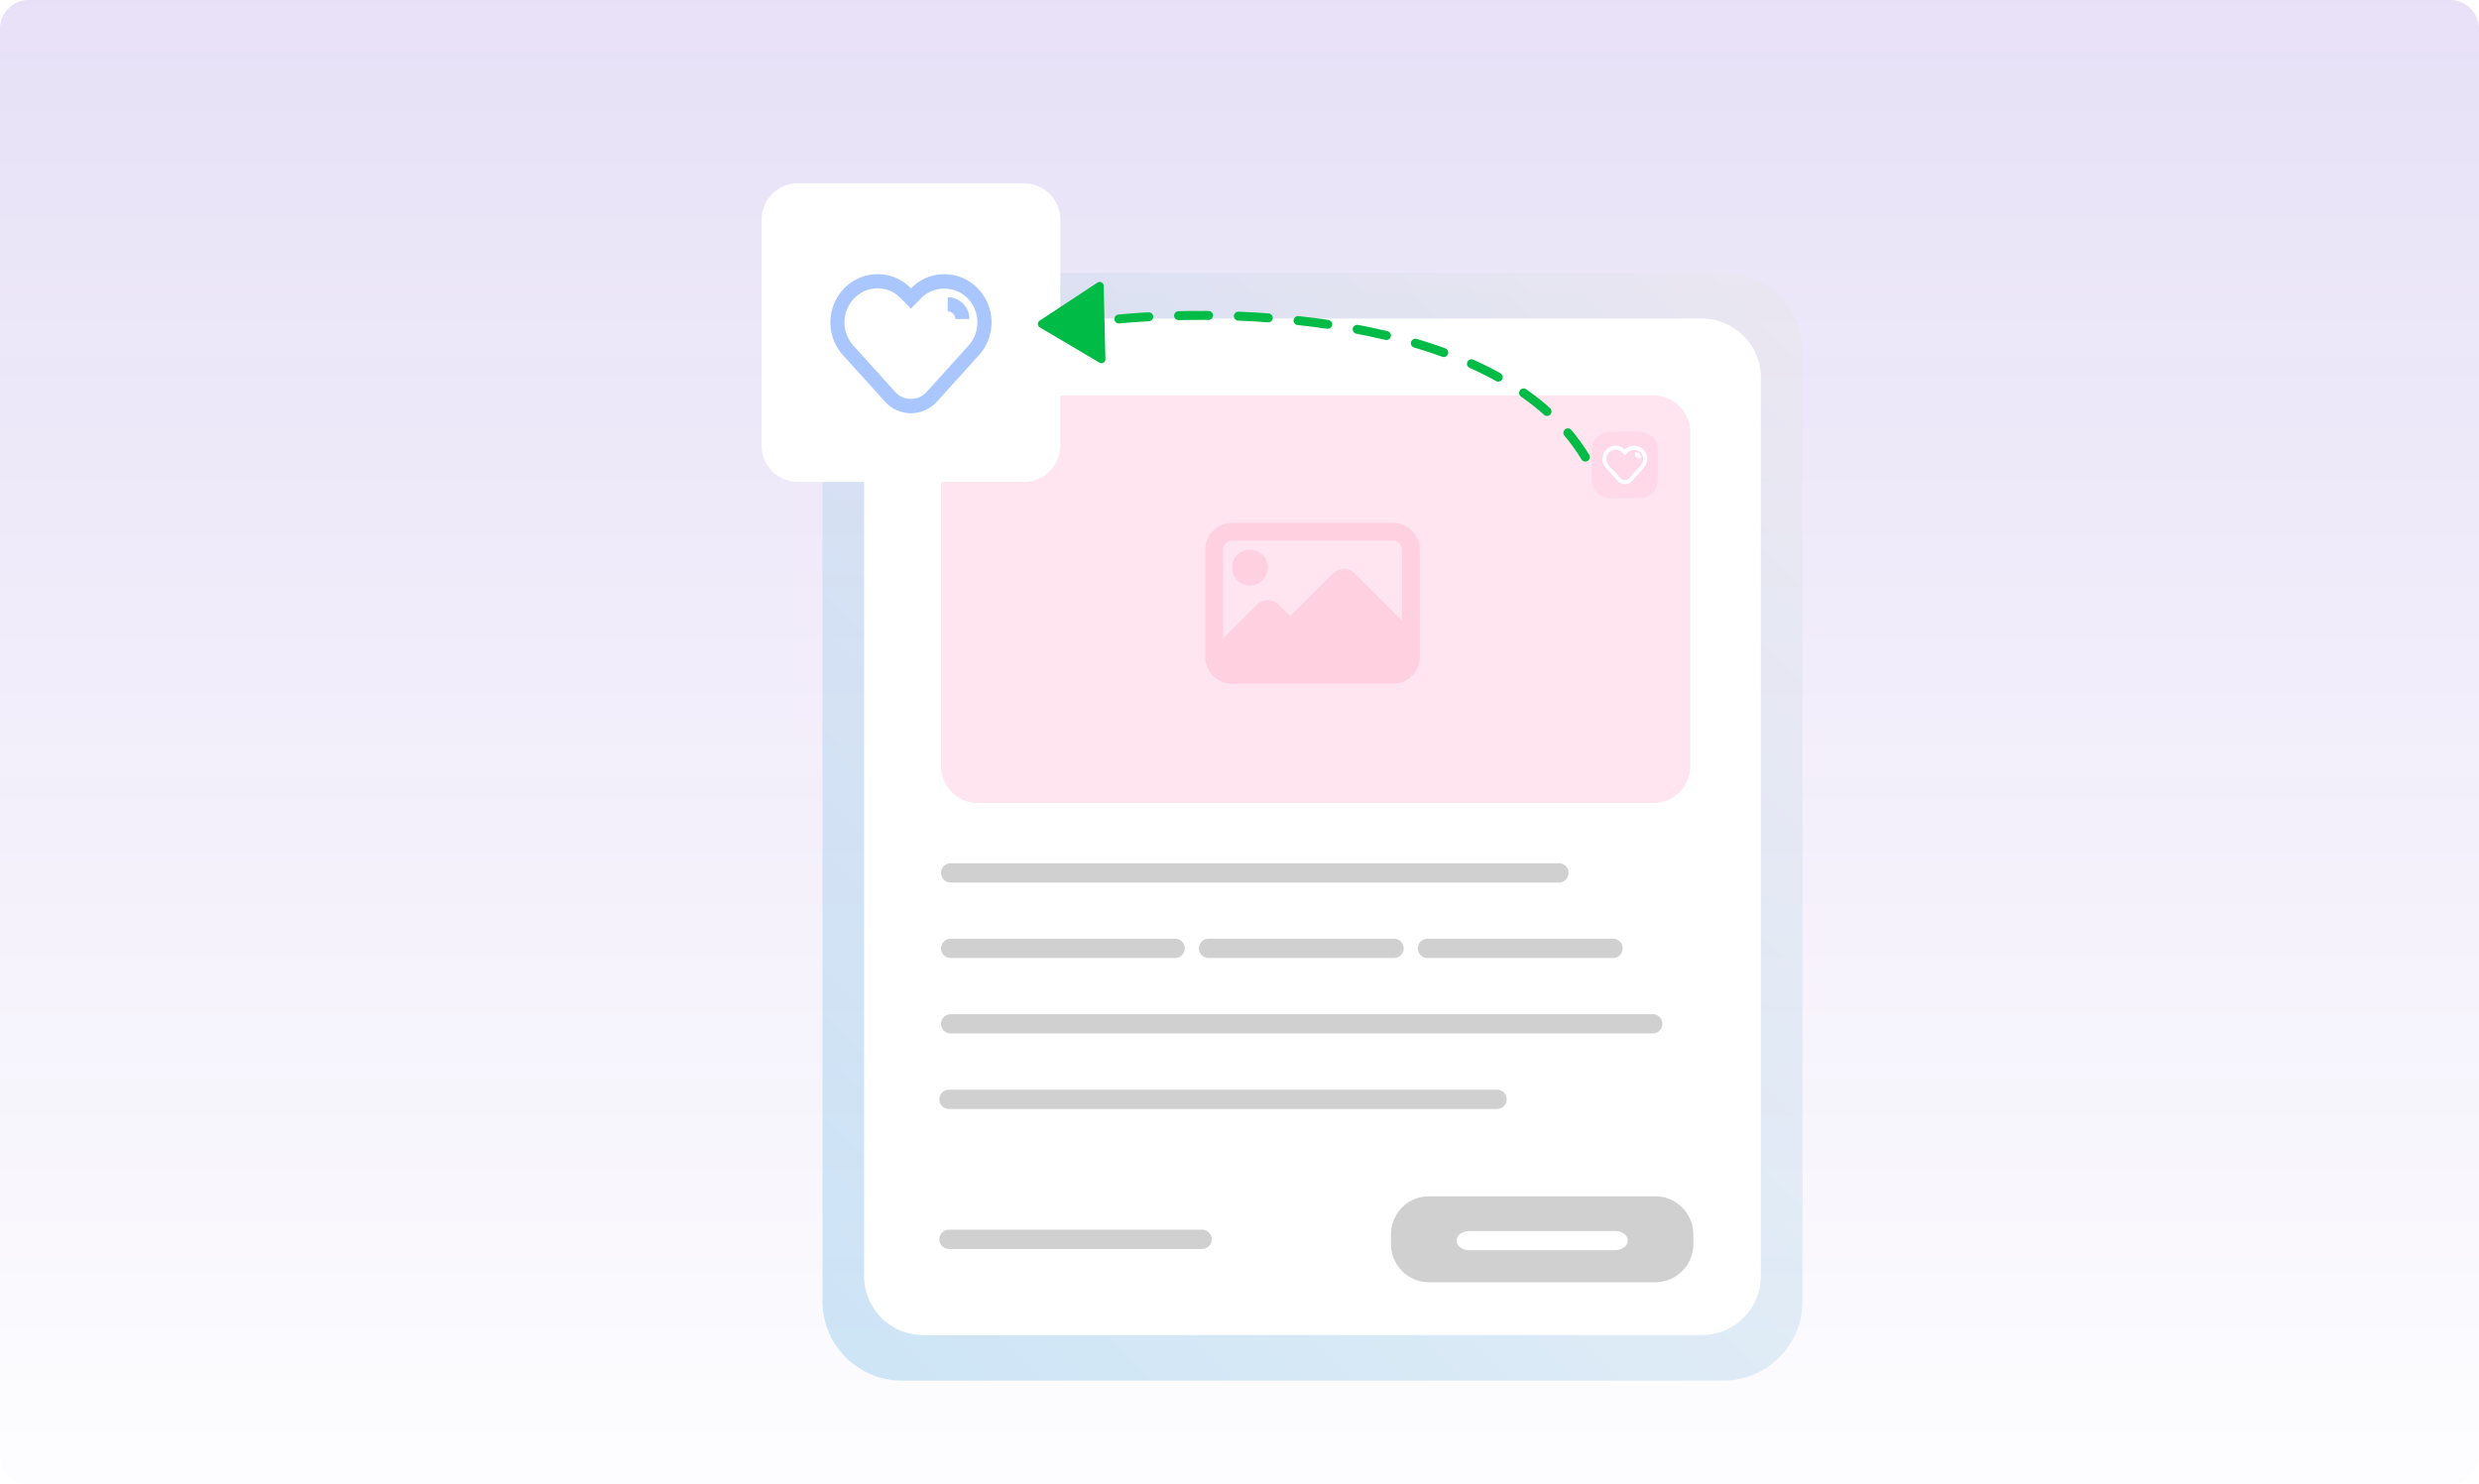 <svg xmlns="http://www.w3.org/2000/svg" xmlns:v="https://vecta.io/nano" width="344" height="206" fill="none"><g clip-path="url(#D)"><path fill="#fff" d="M0 0h344v206H0z"></path><path d="M0 4a4 4 0 0 1 4-4h336a4 4 0 0 1 4 4v198a4 4 0 0 1-4 4H4a4 4 0 0 1-4-4V4z" fill="url(#B)"></path><g opacity=".35"><path d="M239.12 191.631c6.08 0 11.006-4.926 11.006-11.007V48.901c0-6.081-4.926-11.007-11.006-11.007H125.14c-6.08 0-11.006 4.926-11.006 11.007v131.723c0 6.081 4.926 11.007 11.006 11.007h113.98z" fill="url(#C)"></path></g><path d="M128.106 44.216h108.04c4.527 0 8.199 3.672 8.199 8.199v124.703a8.2 8.2 0 0 1-8.199 8.199h-108.04a8.2 8.2 0 0 1-8.199-8.199V52.406c.009-4.527 3.68-8.191 8.199-8.191z" fill="#fff"></path><path opacity=".5" d="M135.707 54.89h93.727c2.833 0 5.126 2.293 5.126 5.125v46.328c0 2.833-2.293 5.126-5.126 5.126h-93.727c-2.832 0-5.125-2.293-5.125-5.126V60.016c.008-2.833 2.301-5.125 5.125-5.125z" fill="#ffcde0"></path><g fill="#d0d0d0"><path d="M131.919 130.3h31.143a1.34 1.34 0 0 1 1.338 1.338c0 .739-.599 1.337-1.338 1.337h-31.143c-.739 0-1.337-.598-1.337-1.337.008-.74.606-1.338 1.337-1.338zm35.787 0h25.743c.739 0 1.337.598 1.337 1.338s-.598 1.337-1.337 1.337h-25.743c-.74 0-1.338-.598-1.338-1.337.008-.74.607-1.338 1.338-1.338zm30.378 0h25.744c.739 0 1.337.598 1.337 1.338s-.598 1.337-1.337 1.337h-25.744c-.739 0-1.337-.598-1.337-1.337.008-.74.606-1.338 1.337-1.338zm-66.398 20.959h76.05c.739 0 1.337.598 1.337 1.337s-.598 1.338-1.337 1.338h-76.05c-.739 0-1.337-.598-1.337-1.338.008-.739.598-1.337 1.337-1.337zm.233-31.434h84.407c.739 0 1.337.598 1.337 1.338s-.598 1.337-1.337 1.337h-84.407c-.739 0-1.337-.598-1.337-1.337.008-.74.606-1.338 1.337-1.338zm0 20.951h97.424c.739 0 1.337.598 1.337 1.337s-.598 1.338-1.337 1.338h-97.424c-.739 0-1.337-.598-1.337-1.338.008-.739.606-1.337 1.337-1.337zm-.233 29.912h35.122c.739 0 1.337.599 1.337 1.338s-.598 1.337-1.337 1.337h-35.122c-.739 0-1.337-.598-1.337-1.337.008-.748.598-1.338 1.337-1.338zm98.006 7.294H198.3c-2.916 0-5.283-2.368-5.283-5.283v-1.363c0-2.915 2.367-5.283 5.283-5.283h31.392a5.29 5.29 0 0 1 5.283 5.283v1.363a5.29 5.29 0 0 1-5.283 5.283z"></path></g><path d="M203.874 170.871h20.26c.964 0 1.753.598 1.753 1.329s-.781 1.329-1.753 1.329h-20.26c-.964 0-1.753-.598-1.753-1.329 0-.739.781-1.329 1.753-1.329z" fill="#fff"></path><g fill="#fed0e0"><path d="M175.925 78.78c0 1.371-1.114 2.484-2.484 2.484s-2.484-1.113-2.484-2.484 1.113-2.484 2.484-2.484a2.48 2.48 0 0 1 2.484 2.484zm17.378-6.205h-22.337a3.73 3.73 0 0 0-3.722 3.721V91.19c0 .075.017.133.017.208a.88.88 0 0 0 .041.44c.316 1.778 1.853 3.074 3.655 3.074h22.338a3.73 3.73 0 0 0 3.721-3.722V76.296a3.71 3.71 0 0 0-3.713-3.721zm-22.337 2.475h22.337a1.25 1.25 0 0 1 1.246 1.246v9.852l-6.529-6.529c-.848-.847-2.226-.847-3.082 0l-5.906 5.906-1.562-1.562c-.847-.847-2.226-.847-3.082 0l-4.668 4.669V76.296a1.25 1.25 0 0 1 1.246-1.246z"></path></g><g opacity=".5"><path d="M227.565 69.12h-4.195a2.49 2.49 0 0 1-2.492-2.492v-4.195a2.49 2.49 0 0 1 2.492-2.492h4.195a2.49 2.49 0 0 1 2.492 2.492v4.195a2.49 2.49 0 0 1-2.492 2.492z" fill="#ffcde0"></path></g><path d="M225.472 67.201c-.374 0-.739-.166-.997-.449l-1.62-1.786c-.664-.731-.639-1.861.05-2.559.341-.349.798-.548 1.279-.548a1.78 1.78 0 0 1 1.28.54c.34-.349.797-.54 1.279-.54s.939.191 1.288.548c.689.706.706 1.828.049 2.559l-1.62 1.786a1.3 1.3 0 0 1-.988.449zm-1.288-4.793a1.23 1.23 0 0 0-.897.382c-.49.498-.506 1.296-.033 1.819l1.62 1.786a.82.82 0 0 0 1.188 0l1.62-1.786c.473-.523.457-1.321-.034-1.819a1.27 1.27 0 0 0-1.786 0l-.39.399-.39-.399c-.241-.249-.557-.382-.898-.382zm3.531 1.18h-.54c0-.158-.133-.291-.291-.291v-.54c.457-.008.831.366.831.831z" fill="#fff"></path><path opacity=".12" fill="url(#A)" d="M93.919 15h64.163v64.163H93.919z"></path><path d="M142.095 66.893h-31.367c-2.783 0-5.042-2.259-5.042-5.042V30.484c0-2.783 2.259-5.042 5.042-5.042h31.367c2.783 0 5.042 2.259 5.042 5.042v31.367a5.05 5.05 0 0 1-5.042 5.042z" fill="#fff"></path><path d="M126.411 57.358c-1.362 0-2.675-.59-3.605-1.611l-5.84-6.463a6.78 6.78 0 0 1 .174-9.254c1.238-1.271 2.883-1.969 4.636-1.969s3.397.698 4.635 1.961c1.238-1.263 2.882-1.961 4.635-1.961a6.42 6.42 0 0 1 4.635 1.969 6.78 6.78 0 0 1 .175 9.254l-5.84 6.463c-.93 1.022-2.243 1.611-3.605 1.611zm-4.635-17.336c-1.221 0-2.368.49-3.232 1.379-1.761 1.811-1.819 4.693-.124 6.571l5.839 6.463c1.122 1.246 3.174 1.246 4.295 0l5.84-6.463c1.695-1.877 1.645-4.76-.125-6.571-1.728-1.778-4.735-1.778-6.462 0l-1.404 1.437-1.404-1.437c-.856-.889-2.002-1.379-3.223-1.379zm12.751 4.261h-1.961c0-.582-.473-1.055-1.055-1.055v-1.96a3.01 3.01 0 0 1 3.016 3.015z" fill="#a9c6ff"></path><path d="M219.989 63.446c-12.369-20.435-51.653-21.133-69.048-18.674" stroke="#00bb45" stroke-width="1.246" stroke-linecap="round" stroke-dasharray="4.15 4.15"></path><path d="M144.271 44.506a.55.55 0 0 0-.158.764c.05.075.108.133.183.174l8.266 4.893c.257.158.598.066.756-.191.049-.091.083-.191.074-.291l-.241-10.184c-.008-.307-.257-.54-.565-.54-.099 0-.199.033-.29.091l-8.025 5.283z" fill="#00bb45"></path></g><defs><pattern id="A" patternContentUnits="objectBoundingBox" width="1" height="1"><use href="#E" transform="scale(.001 .001)"></use></pattern><linearGradient id="B" x1="172" y1="0" x2="172" y2="206" gradientUnits="userSpaceOnUse"><stop stop-color="#3800bb" stop-opacity=".12"></stop><stop offset="1" stop-color="#3800bb" stop-opacity=".01"></stop></linearGradient><linearGradient id="C" x1="251.339" y1="45.551" x2="112.922" y2="183.969" gradientUnits="userSpaceOnUse"><stop stop-color="#e6e6e6"></stop><stop offset="1" stop-color="#79bde8"></stop></linearGradient><clipPath id="D"><path fill="#fff" d="M0 0h344v206H0z"></path></clipPath><image id="E" width="1048" height="1051"></image></defs></svg>